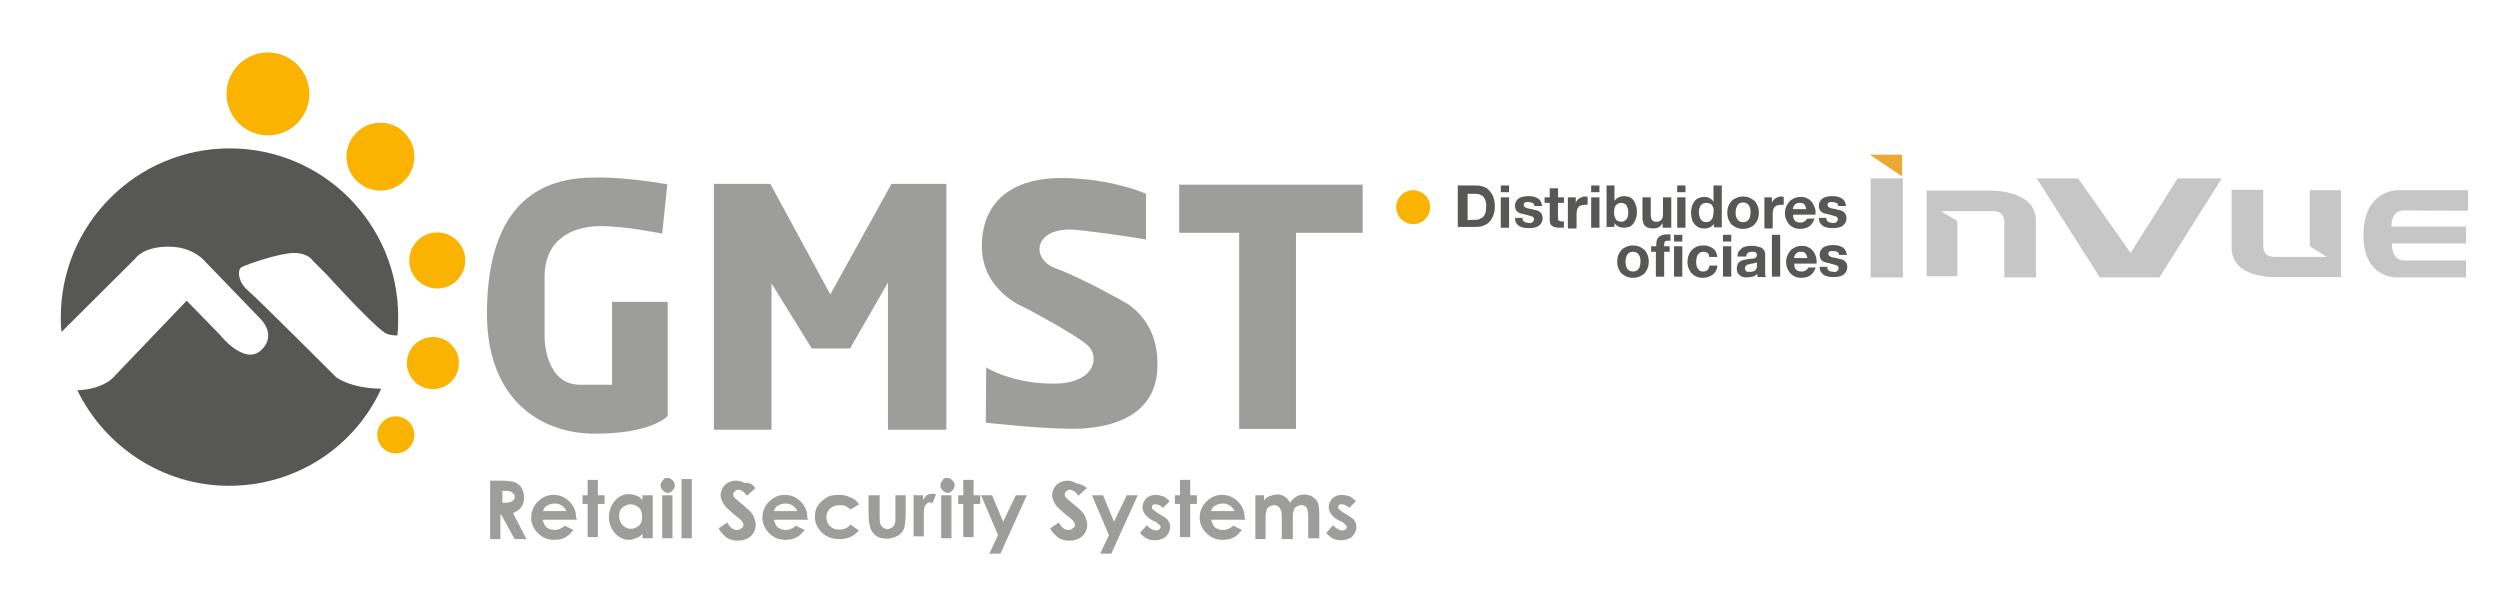 <?xml version="1.0" encoding="utf-8"?>
<!-- Generator: Adobe Illustrator 22.1.0, SVG Export Plug-In . SVG Version: 6.00 Build 0)  -->
<svg version="1.1" id="Capa_1" xmlns="http://www.w3.org/2000/svg" xmlns:xlink="http://www.w3.org/1999/xlink" x="0px" y="0px"
	 viewBox="0 0 633.5 149.9" style="enable-background:new 0 0 633.5 149.9;" xml:space="preserve">
<style type="text/css">
	.st0{fill:#F9B300;}
	.st1{fill:#C6C6C6;}
	.st2{fill:#EAA934;}
	.st3{enable-background:new    ;}
	.st4{fill:#575756;}
	.st5{fill:#9D9D9C;}
</style>
<g>
	<circle class="st0" cx="358.1" cy="52.5" r="4.3"/>
	<g>
		<rect x="474" y="45.2" class="st1" width="8.2" height="25.1"/>
		<path class="st1" d="M488.2,70.3v-22h15.6c0,0,12.1-0.5,12.1,7.6c0,8.4,0,14.4,0,14.4h-8v-14c0,0,0.2-2.8-2.8-2.8
			c-3,0-13.3,0-13.3,0L496,56v14h-7.8V70.3z"/>
		<path class="st1" d="M593.2,48.2v22h-15.6c0,0-12.1,0.9-12.1-7.5s0-14.6,0-14.6h8v14.2c0,0-0.2,2.8,2.8,2.8s13.3,0,13.3,0
			l-4.3-2.7V48.2H593.2z"/>
		<polygon class="st1" points="516.1,45.2 526.6,45.2 539.9,64.1 551.8,45.2 563,45.2 547.2,70.3 532.1,70.3 		"/>
		<path class="st1" d="M625.4,53.4v-5.2h-17.8c0,0-8.7-0.2-8.7,11.4c0,11.4,8.9,10.7,8.9,10.7h17.1V66h-15.8c0,0-3,0.2-3-4.3h18.8
			v-4.3H606c0,0-0.3-4.1,3.2-4.1C612.8,53.4,625.4,53.4,625.4,53.4z"/>
		<polygon class="st2" points="473.8,39.2 482,39.2 482,44.7 		"/>
	</g>
	<g class="st3">
		<path class="st4" d="M374,47c0.7,0,1.3,0.1,1.9,0.3c0.6,0.2,1.1,0.5,1.5,1s0.8,1,1,1.6s0.4,1.4,0.4,2.3c0,0.8-0.1,1.5-0.3,2.1
			c-0.2,0.7-0.5,1.2-0.9,1.7c-0.4,0.5-0.9,0.9-1.5,1.1c-0.6,0.3-1.3,0.4-2.1,0.4h-4.6V47H374z M373.9,55.7c0.3,0,0.7,0,1-0.2
			c0.3-0.1,0.6-0.3,0.9-0.5c0.2-0.2,0.4-0.6,0.6-1c0.1-0.4,0.2-0.9,0.2-1.5c0-0.5,0-1-0.1-1.4c-0.1-0.4-0.3-0.8-0.5-1.1
			c-0.2-0.3-0.6-0.5-1-0.7c-0.4-0.2-0.9-0.2-1.4-0.2h-1.7v6.7C371.8,55.7,373.9,55.7,373.9,55.7z"/>
		<path class="st4" d="M380.3,48.8V47h2.1v1.7H380.3z M382.4,50v7.7h-2.1V50H382.4z"/>
		<path class="st4" d="M385.9,55.8c0.1,0.2,0.2,0.3,0.4,0.4c0.1,0.1,0.3,0.2,0.5,0.2c0.2,0,0.4,0.1,0.6,0.1c0.1,0,0.3,0,0.5,0
			c0.2,0,0.3-0.1,0.4-0.2c0.1-0.1,0.2-0.2,0.3-0.3c0.1-0.1,0.1-0.3,0.1-0.5c0-0.3-0.2-0.6-0.6-0.7c-0.4-0.1-1-0.3-1.8-0.5
			c-0.3-0.1-0.6-0.1-0.9-0.2c-0.3-0.1-0.6-0.2-0.8-0.4c-0.2-0.1-0.4-0.3-0.5-0.6c-0.1-0.2-0.2-0.5-0.2-0.9c0-0.5,0.1-0.9,0.3-1.2
			s0.4-0.6,0.8-0.8c0.3-0.2,0.7-0.3,1.1-0.4c0.4-0.1,0.8-0.1,1.2-0.1s0.8,0,1.2,0.1s0.7,0.2,1.1,0.4c0.3,0.2,0.6,0.4,0.8,0.8
			s0.3,0.7,0.4,1.2h-2c0-0.4-0.2-0.7-0.5-0.8c-0.3-0.1-0.6-0.2-1-0.2c-0.1,0-0.2,0-0.4,0c-0.1,0-0.3,0-0.4,0.1
			c-0.1,0-0.2,0.1-0.3,0.2c-0.1,0.1-0.1,0.2-0.1,0.4c0,0.2,0.1,0.3,0.2,0.5c0.1,0.1,0.3,0.2,0.5,0.3c0.2,0.1,0.5,0.1,0.8,0.2
			c0.3,0,0.6,0.1,0.9,0.2c0.3,0.1,0.6,0.1,0.9,0.2c0.3,0.1,0.6,0.2,0.8,0.4c0.2,0.2,0.4,0.4,0.5,0.6c0.1,0.2,0.2,0.5,0.2,0.9
			c0,0.5-0.1,0.9-0.3,1.3c-0.2,0.3-0.5,0.6-0.8,0.8c-0.3,0.2-0.7,0.3-1.1,0.4c-0.4,0.1-0.9,0.1-1.3,0.1s-0.9,0-1.3-0.1
			c-0.4-0.1-0.8-0.2-1.1-0.4c-0.3-0.2-0.6-0.5-0.8-0.8c-0.2-0.3-0.3-0.8-0.3-1.3h2C385.7,55.4,385.8,55.6,385.9,55.8z"/>
		<path class="st4" d="M396.3,50v1.4h-1.5v3.8c0,0.4,0,0.6,0.2,0.7c0.1,0.1,0.4,0.2,0.7,0.2c0.1,0,0.2,0,0.3,0c0.1,0,0.2,0,0.3,0
			v1.6c-0.2,0-0.4,0-0.6,0s-0.4,0-0.6,0c-0.3,0-0.6,0-0.9-0.1c-0.3,0-0.5-0.1-0.8-0.3c-0.2-0.1-0.4-0.3-0.5-0.5
			c-0.1-0.2-0.2-0.5-0.2-0.9v-4.5h-1.3V50h1.3v-2.3h2.1V50H396.3z"/>
		<path class="st4" d="M399.3,50v1.4h0c0.1-0.2,0.2-0.5,0.4-0.7c0.2-0.2,0.4-0.4,0.6-0.5c0.2-0.1,0.4-0.2,0.7-0.3
			c0.2-0.1,0.5-0.1,0.8-0.1c0.1,0,0.3,0,0.5,0.1v2c-0.1,0-0.2,0-0.4,0c-0.1,0-0.3,0-0.4,0c-0.4,0-0.7,0.1-1,0.2
			c-0.3,0.1-0.5,0.3-0.6,0.5c-0.2,0.2-0.3,0.5-0.3,0.8c-0.1,0.3-0.1,0.6-0.1,1v3.5h-2.2V50H399.3z"/>
		<path class="st4" d="M403.2,48.8V47h2.1v1.7H403.2z M405.3,50v7.7h-2.1V50H405.3z"/>
		<path class="st4" d="M409.1,47v3.9h0c0.3-0.4,0.6-0.7,1.1-0.9c0.4-0.2,0.9-0.3,1.4-0.3c0.4,0,0.8,0.1,1.2,0.2
			c0.4,0.1,0.7,0.4,1,0.7c0.3,0.3,0.5,0.7,0.7,1.3c0.2,0.5,0.3,1.1,0.3,1.8c0,0.7-0.1,1.3-0.3,1.8c-0.2,0.5-0.4,0.9-0.7,1.3
			c-0.3,0.3-0.6,0.6-1,0.7c-0.4,0.1-0.8,0.2-1.2,0.2c-0.6,0-1.1-0.1-1.5-0.3c-0.4-0.2-0.8-0.5-1-0.9h0v1h-2V47H409.1z M412.5,52.9
			c-0.1-0.3-0.2-0.6-0.3-0.8s-0.3-0.4-0.6-0.5c-0.2-0.1-0.5-0.2-0.8-0.2s-0.6,0.1-0.8,0.2c-0.2,0.1-0.4,0.3-0.6,0.5
			c-0.1,0.2-0.3,0.5-0.3,0.8c0,0.3-0.1,0.6-0.1,0.9c0,0.3,0,0.6,0.1,0.9c0.1,0.3,0.2,0.6,0.3,0.8s0.3,0.4,0.6,0.5s0.5,0.2,0.8,0.2
			s0.6-0.1,0.8-0.2c0.2-0.1,0.4-0.3,0.6-0.5c0.1-0.2,0.3-0.5,0.3-0.8c0.1-0.3,0.1-0.6,0.1-0.9C412.6,53.5,412.6,53.2,412.5,52.9z"/>
		<path class="st4" d="M421.3,57.7v-1.1h0c-0.3,0.4-0.6,0.8-1,1s-0.9,0.3-1.3,0.3c-0.6,0-1-0.1-1.4-0.2c-0.4-0.1-0.6-0.4-0.9-0.6
			c-0.2-0.3-0.3-0.6-0.4-1c-0.1-0.4-0.1-0.8-0.1-1.3V50h2.1v4.3c0,0.6,0.1,1.1,0.3,1.4c0.2,0.3,0.5,0.5,1.1,0.5c0.6,0,1-0.2,1.3-0.5
			c0.3-0.3,0.4-0.9,0.4-1.7v-4h2.1v7.7H421.3z"/>
		<path class="st4" d="M425,48.8V47h2.1v1.7H425z M427.1,50v7.7H425V50H427.1z"/>
		<path class="st4" d="M434.3,56.7c-0.2,0.4-0.6,0.7-1,0.9c-0.4,0.2-0.9,0.3-1.4,0.3c-0.6,0-1.1-0.1-1.5-0.3
			c-0.4-0.2-0.8-0.5-1.1-0.9s-0.5-0.8-0.6-1.3c-0.1-0.5-0.2-1-0.2-1.5c0-0.5,0.1-1,0.2-1.5s0.4-0.9,0.6-1.3c0.3-0.4,0.6-0.7,1.1-0.9
			c0.4-0.2,0.9-0.3,1.5-0.3c0.5,0,0.9,0.1,1.3,0.3s0.7,0.5,1,0.9h0V47h2.1v10.6h-2V56.7L434.3,56.7L434.3,56.7z M434.2,52.9
			c0-0.3-0.2-0.5-0.3-0.8c-0.1-0.2-0.3-0.4-0.6-0.5c-0.2-0.1-0.5-0.2-0.9-0.2c-0.3,0-0.6,0.1-0.9,0.2c-0.2,0.1-0.4,0.3-0.6,0.5
			c-0.1,0.2-0.2,0.5-0.3,0.8s-0.1,0.6-0.1,0.9c0,0.3,0,0.6,0.1,0.9s0.2,0.6,0.3,0.8c0.1,0.2,0.3,0.4,0.6,0.6
			c0.2,0.1,0.5,0.2,0.8,0.2c0.3,0,0.6-0.1,0.9-0.2c0.2-0.1,0.4-0.3,0.6-0.6s0.2-0.5,0.3-0.8s0.1-0.6,0.1-0.9
			C434.3,53.5,434.2,53.2,434.2,52.9z"/>
		<path class="st4" d="M438,52.2c0.2-0.5,0.5-0.9,0.8-1.3c0.3-0.3,0.8-0.6,1.3-0.8c0.5-0.2,1-0.3,1.6-0.3c0.6,0,1.2,0.1,1.6,0.3
			c0.5,0.2,0.9,0.5,1.3,0.8c0.3,0.3,0.6,0.8,0.8,1.3c0.2,0.5,0.3,1.1,0.3,1.7c0,0.6-0.1,1.2-0.3,1.7c-0.2,0.5-0.5,0.9-0.8,1.3
			c-0.3,0.3-0.8,0.6-1.3,0.8c-0.5,0.2-1,0.3-1.6,0.3c-0.6,0-1.2-0.1-1.6-0.3c-0.5-0.2-0.9-0.5-1.3-0.8c-0.3-0.3-0.6-0.8-0.8-1.3
			c-0.2-0.5-0.3-1.1-0.3-1.7C437.7,53.2,437.8,52.7,438,52.2z M439.9,54.7c0,0.3,0.2,0.6,0.3,0.8c0.1,0.2,0.3,0.4,0.6,0.6
			c0.2,0.1,0.5,0.2,0.9,0.2c0.4,0,0.7-0.1,0.9-0.2c0.2-0.1,0.4-0.3,0.6-0.6s0.2-0.5,0.3-0.8c0-0.3,0.1-0.6,0.1-0.9s0-0.6-0.1-0.9
			c0-0.3-0.2-0.6-0.3-0.8c-0.1-0.2-0.3-0.4-0.6-0.6c-0.2-0.1-0.5-0.2-0.9-0.2c-0.4,0-0.7,0.1-0.9,0.2c-0.2,0.1-0.4,0.3-0.6,0.6
			c-0.1,0.2-0.2,0.5-0.3,0.8c0,0.3-0.1,0.6-0.1,0.9C439.8,54.2,439.8,54.5,439.9,54.7z"/>
		<path class="st4" d="M449,50v1.4h0c0.1-0.2,0.2-0.5,0.4-0.7c0.2-0.2,0.4-0.4,0.6-0.5c0.2-0.1,0.4-0.2,0.7-0.3
			c0.2-0.1,0.5-0.1,0.8-0.1c0.1,0,0.3,0,0.5,0.1v2c-0.1,0-0.2,0-0.4,0c-0.1,0-0.3,0-0.4,0c-0.4,0-0.7,0.1-1,0.2s-0.5,0.3-0.6,0.5
			c-0.2,0.2-0.3,0.5-0.3,0.8c-0.1,0.3-0.1,0.6-0.1,1v3.5h-2.1V50H449z"/>
		<path class="st4" d="M454.8,55.9c0.3,0.3,0.8,0.5,1.4,0.5c0.4,0,0.8-0.1,1.1-0.3c0.3-0.2,0.5-0.4,0.6-0.7h1.9
			c-0.3,0.9-0.8,1.6-1.4,2c-0.6,0.4-1.4,0.6-2.2,0.6c-0.6,0-1.2-0.1-1.6-0.3c-0.5-0.2-0.9-0.5-1.2-0.8c-0.3-0.4-0.6-0.8-0.8-1.3
			s-0.3-1-0.3-1.6c0-0.6,0.1-1.1,0.3-1.6c0.2-0.5,0.5-0.9,0.8-1.3c0.3-0.4,0.8-0.6,1.3-0.9c0.5-0.2,1-0.3,1.6-0.3
			c0.7,0,1.2,0.1,1.7,0.4c0.5,0.2,0.9,0.6,1.2,1c0.3,0.4,0.5,0.9,0.7,1.4s0.2,1.1,0.1,1.7h-5.6C454.3,55,454.5,55.5,454.8,55.9z
			 M457.2,51.8c-0.2-0.3-0.6-0.4-1.2-0.4c-0.3,0-0.6,0-0.8,0.2c-0.2,0.1-0.4,0.2-0.5,0.4c-0.1,0.2-0.2,0.3-0.3,0.5
			c0,0.2-0.1,0.4-0.1,0.5h3.4C457.6,52.5,457.5,52.1,457.2,51.8z"/>
		<path class="st4" d="M462.9,55.8c0.1,0.2,0.2,0.3,0.4,0.4c0.1,0.1,0.3,0.2,0.5,0.2c0.2,0,0.4,0.1,0.6,0.1c0.1,0,0.3,0,0.5,0
			c0.2,0,0.3-0.1,0.4-0.2c0.1-0.1,0.2-0.2,0.3-0.3c0.1-0.1,0.1-0.3,0.1-0.5c0-0.3-0.2-0.6-0.6-0.7c-0.4-0.1-1-0.3-1.8-0.5
			c-0.3-0.1-0.6-0.1-0.9-0.2s-0.6-0.2-0.8-0.4c-0.2-0.1-0.4-0.3-0.5-0.6c-0.1-0.2-0.2-0.5-0.2-0.9c0-0.5,0.1-0.9,0.3-1.2
			c0.2-0.3,0.4-0.6,0.8-0.8c0.3-0.2,0.7-0.3,1.1-0.4c0.4-0.1,0.8-0.1,1.2-0.1s0.8,0,1.2,0.1s0.7,0.2,1.1,0.4
			c0.3,0.2,0.6,0.4,0.8,0.8c0.2,0.3,0.3,0.7,0.4,1.2h-2c0-0.4-0.2-0.7-0.5-0.8c-0.3-0.1-0.6-0.2-1-0.2c-0.1,0-0.2,0-0.4,0
			c-0.1,0-0.3,0-0.4,0.1c-0.1,0-0.2,0.1-0.3,0.2c-0.1,0.1-0.1,0.2-0.1,0.4c0,0.2,0.1,0.3,0.2,0.5c0.1,0.1,0.3,0.2,0.5,0.3
			c0.2,0.1,0.5,0.1,0.8,0.2c0.3,0,0.6,0.1,0.9,0.2c0.3,0.1,0.6,0.1,0.9,0.2c0.3,0.1,0.6,0.2,0.8,0.4c0.2,0.2,0.4,0.4,0.5,0.6
			c0.1,0.2,0.2,0.5,0.2,0.9c0,0.5-0.1,0.9-0.3,1.3c-0.2,0.3-0.5,0.6-0.8,0.8c-0.3,0.2-0.7,0.3-1.1,0.4c-0.4,0.1-0.9,0.1-1.3,0.1
			s-0.9,0-1.3-0.1c-0.4-0.1-0.8-0.2-1.1-0.4c-0.3-0.2-0.6-0.5-0.8-0.8c-0.2-0.3-0.3-0.8-0.3-1.3h2C462.7,55.4,462.8,55.6,462.9,55.8
			z"/>
	</g>
	<g class="st3">
		<path class="st4" d="M410.1,64.6c0.2-0.5,0.5-0.9,0.8-1.3c0.3-0.3,0.8-0.6,1.3-0.8c0.5-0.2,1-0.3,1.6-0.3c0.6,0,1.2,0.1,1.6,0.3
			c0.5,0.2,0.9,0.5,1.3,0.8c0.3,0.3,0.6,0.8,0.8,1.3c0.2,0.5,0.3,1.1,0.3,1.7s-0.1,1.2-0.3,1.7c-0.2,0.5-0.5,0.9-0.8,1.3
			c-0.3,0.3-0.8,0.6-1.3,0.8c-0.5,0.2-1,0.3-1.6,0.3c-0.6,0-1.2-0.1-1.6-0.3c-0.5-0.2-0.9-0.5-1.3-0.8c-0.3-0.3-0.6-0.8-0.8-1.3
			c-0.2-0.5-0.3-1.1-0.3-1.7C409.8,65.7,409.9,65.1,410.1,64.6z M412,67.2c0,0.3,0.2,0.6,0.3,0.8c0.1,0.2,0.3,0.4,0.6,0.6
			c0.2,0.1,0.5,0.2,0.9,0.2c0.4,0,0.7-0.1,0.9-0.2c0.2-0.1,0.4-0.3,0.6-0.6s0.2-0.5,0.3-0.8c0-0.3,0.1-0.6,0.1-0.9s0-0.6-0.1-0.9
			c0-0.3-0.2-0.6-0.3-0.8c-0.1-0.2-0.3-0.4-0.6-0.6c-0.2-0.1-0.5-0.2-0.9-0.2s-0.7,0.1-0.9,0.2c-0.2,0.1-0.4,0.3-0.6,0.6
			c-0.1,0.2-0.2,0.5-0.3,0.8c0,0.3-0.1,0.6-0.1,0.9C411.9,66.6,412,66.9,412,67.2z"/>
		<path class="st4" d="M418.4,63.8v-1.4h1.3v-0.6c0-0.7,0.2-1.3,0.6-1.7s1.1-0.7,1.9-0.7c0.2,0,0.4,0,0.6,0c0.2,0,0.4,0,0.5,0v1.6
			c-0.2,0-0.5,0-0.8,0c-0.3,0-0.5,0.1-0.6,0.2s-0.2,0.4-0.2,0.7v0.5h1.4v1.4h-1.4v6.3h-2.1v-6.3H418.4z"/>
		<path class="st4" d="M424.2,61.2v-1.7h2.1v1.7H424.2z M426.3,62.4v7.7h-2.1v-7.7H426.3z"/>
		<path class="st4" d="M431.7,63.8c-0.3,0-0.6,0.1-0.9,0.2c-0.2,0.1-0.4,0.3-0.6,0.6s-0.2,0.5-0.3,0.8c0,0.3-0.1,0.6-0.1,0.9
			c0,0.3,0,0.6,0.1,0.9c0,0.3,0.1,0.5,0.3,0.8s0.3,0.4,0.5,0.6c0.2,0.1,0.5,0.2,0.8,0.2c0.5,0,0.9-0.1,1.2-0.4
			c0.3-0.3,0.4-0.7,0.5-1.1h2c-0.1,1-0.5,1.8-1.2,2.3c-0.7,0.5-1.5,0.8-2.5,0.8c-0.6,0-1.1-0.1-1.6-0.3c-0.5-0.2-0.9-0.5-1.2-0.8
			c-0.3-0.3-0.6-0.8-0.8-1.3s-0.3-1-0.3-1.6s0.1-1.2,0.3-1.7c0.2-0.5,0.4-1,0.8-1.3c0.3-0.4,0.8-0.7,1.2-0.9c0.5-0.2,1-0.3,1.7-0.3
			c0.5,0,0.9,0,1.3,0.2c0.4,0.1,0.8,0.3,1.1,0.5c0.3,0.2,0.6,0.5,0.8,0.9c0.2,0.4,0.3,0.8,0.4,1.3h-2.1
			C433.1,64.3,432.6,63.8,431.7,63.8z"/>
		<path class="st4" d="M436.6,61.2v-1.7h2.1v1.7H436.6z M438.7,62.4v7.7h-2.1v-7.7H438.7z"/>
		<path class="st4" d="M440.3,64.8c0-0.5,0.1-0.9,0.4-1.2s0.5-0.6,0.8-0.8c0.3-0.2,0.7-0.3,1.1-0.4s0.9-0.1,1.3-0.1
			c0.4,0,0.8,0,1.2,0.1s0.8,0.2,1.1,0.3c0.3,0.1,0.6,0.4,0.8,0.7c0.2,0.3,0.3,0.7,0.3,1.1v4c0,0.3,0,0.7,0,1c0,0.3,0.1,0.6,0.2,0.7
			h-2.1c0-0.1-0.1-0.2-0.1-0.4c0-0.1,0-0.2,0-0.4c-0.3,0.3-0.7,0.6-1.2,0.7c-0.5,0.1-0.9,0.2-1.4,0.2c-0.4,0-0.7,0-1-0.1
			c-0.3-0.1-0.6-0.2-0.8-0.4c-0.2-0.2-0.4-0.4-0.6-0.7c-0.1-0.3-0.2-0.6-0.2-1c0-0.4,0.1-0.8,0.2-1.1c0.1-0.3,0.3-0.5,0.6-0.7
			c0.2-0.2,0.5-0.3,0.8-0.4c0.3-0.1,0.6-0.1,1-0.2c0.3,0,0.6-0.1,0.9-0.1c0.3,0,0.6-0.1,0.8-0.1c0.2,0,0.4-0.1,0.6-0.3
			c0.1-0.1,0.2-0.3,0.2-0.5c0-0.2,0-0.4-0.1-0.5c-0.1-0.1-0.2-0.2-0.3-0.3s-0.3-0.1-0.4-0.1c-0.2,0-0.3,0-0.5,0
			c-0.4,0-0.7,0.1-1,0.3c-0.2,0.2-0.4,0.5-0.4,0.9H440.3L440.3,64.8z M445.2,66.4c-0.1,0.1-0.2,0.1-0.3,0.2c-0.1,0-0.3,0.1-0.4,0.1
			c-0.1,0-0.3,0-0.5,0.1c-0.2,0-0.3,0-0.5,0.1c-0.1,0-0.3,0.1-0.5,0.1c-0.1,0-0.3,0.1-0.4,0.2c-0.1,0.1-0.2,0.2-0.3,0.3
			c-0.1,0.1-0.1,0.3-0.1,0.5c0,0.2,0,0.3,0.1,0.5c0.1,0.1,0.2,0.2,0.3,0.3c0.1,0.1,0.3,0.1,0.4,0.1c0.1,0,0.3,0,0.5,0
			c0.4,0,0.7-0.1,1-0.2c0.2-0.1,0.4-0.3,0.5-0.5c0.1-0.2,0.2-0.4,0.2-0.6c0-0.2,0-0.4,0-0.5V66.4L445.2,66.4z"/>
		<path class="st4" d="M451.1,59.5v10.6H449V59.5H451.1z"/>
		<path class="st4" d="M455.1,68.3c0.3,0.3,0.8,0.5,1.4,0.5c0.4,0,0.8-0.1,1.1-0.3c0.3-0.2,0.5-0.4,0.6-0.7h1.9
			c-0.3,0.9-0.8,1.6-1.4,2c-0.6,0.4-1.4,0.6-2.2,0.6c-0.6,0-1.2-0.1-1.6-0.3c-0.5-0.2-0.9-0.5-1.2-0.8c-0.3-0.4-0.6-0.8-0.8-1.3
			s-0.3-1-0.3-1.6c0-0.6,0.1-1.1,0.3-1.6c0.2-0.5,0.5-0.9,0.8-1.3c0.3-0.4,0.8-0.6,1.3-0.9c0.5-0.2,1-0.3,1.6-0.3
			c0.7,0,1.2,0.1,1.7,0.4c0.5,0.2,0.9,0.6,1.2,1c0.3,0.4,0.5,0.9,0.7,1.4c0.1,0.5,0.2,1.1,0.1,1.7h-5.6
			C454.6,67.5,454.8,68,455.1,68.3z M457.5,64.2c-0.2-0.3-0.6-0.4-1.2-0.4c-0.3,0-0.6,0-0.8,0.2c-0.2,0.1-0.4,0.2-0.5,0.4
			c-0.1,0.2-0.2,0.3-0.3,0.5c0,0.2-0.1,0.4-0.1,0.5h3.4C457.9,64.9,457.7,64.5,457.5,64.2z"/>
		<path class="st4" d="M463.1,68.2c0.1,0.2,0.2,0.3,0.4,0.4c0.1,0.1,0.3,0.2,0.5,0.2c0.2,0,0.4,0.1,0.6,0.1c0.1,0,0.3,0,0.5,0
			c0.2,0,0.3-0.1,0.4-0.2s0.2-0.2,0.3-0.3c0.1-0.1,0.1-0.3,0.1-0.5c0-0.3-0.2-0.6-0.6-0.7s-1-0.3-1.8-0.5c-0.3-0.1-0.6-0.1-0.9-0.2
			s-0.6-0.2-0.8-0.4c-0.2-0.1-0.4-0.3-0.5-0.6c-0.1-0.2-0.2-0.5-0.2-0.9c0-0.5,0.1-0.9,0.3-1.2c0.2-0.3,0.4-0.6,0.8-0.8
			c0.3-0.2,0.7-0.3,1.1-0.4c0.4-0.1,0.8-0.1,1.2-0.1s0.8,0,1.2,0.1c0.4,0.1,0.7,0.2,1.1,0.4c0.3,0.2,0.6,0.4,0.8,0.8
			c0.2,0.3,0.3,0.7,0.4,1.2h-2c0-0.4-0.2-0.7-0.5-0.8c-0.3-0.1-0.6-0.2-1-0.2c-0.1,0-0.2,0-0.4,0s-0.3,0-0.4,0.1
			c-0.1,0-0.2,0.1-0.3,0.2c-0.1,0.1-0.1,0.2-0.1,0.4c0,0.2,0.1,0.3,0.2,0.5c0.1,0.1,0.3,0.2,0.5,0.3c0.2,0.1,0.5,0.1,0.8,0.2
			c0.3,0,0.6,0.1,0.9,0.2c0.3,0.1,0.6,0.1,0.9,0.2s0.6,0.2,0.8,0.4c0.2,0.2,0.4,0.4,0.5,0.6c0.1,0.2,0.2,0.5,0.2,0.9
			c0,0.5-0.1,0.9-0.3,1.3c-0.2,0.3-0.5,0.6-0.8,0.8c-0.3,0.2-0.7,0.3-1.1,0.4c-0.4,0.1-0.9,0.1-1.3,0.1s-0.9,0-1.3-0.1
			c-0.4-0.1-0.8-0.2-1.1-0.4c-0.3-0.2-0.6-0.5-0.8-0.8c-0.2-0.3-0.3-0.8-0.3-1.3h2C463,67.9,463,68.1,463.1,68.2z"/>
	</g>
</g>
<g>
	<path class="st5" d="M167.8,59.2c0,0-9.2-1.9-15.6-1.9c-6.2,0-14.2,2.6-14.2,12.9c0,10.5,0,15.7,0,15.7s0.2,11.6,9,11.6h8.1v-21
		h14.1v28.9c0,0-3.9,4.5-18.4,4.5c-14.4,0-27.4-9.2-27.4-30.4s7.9-34.5,27-34.5c0,0,6.4-0.4,18.7,1.7L167.8,59.2z"/>
	<polygon class="st5" points="180.9,46.6 180.9,108.9 195.5,108.9 195.5,71.8 205.7,88.3 215.4,88.3 225,71.6 225,108.9 
		239.8,108.9 239.8,46.6 225.9,46.6 210.4,74.6 195.2,46.6 	"/>
	<path class="st5" d="M249.9,93.1c0,0,6.7,4.3,17.6,4.1c10.1-0.2,11.2-6.9,8.1-9.7S260,78.1,260,78.1s-11.2-4.1-11.2-15.7
		c0-11.6,8.1-18.2,23.2-17.2c11.2,0.6,18.4,3.9,18.4,3.9v11.6c0,0-5.8-1.1-17.1-2.4c-11.4-1.3-12.4,7.3-5.8,9.7
		c6.6,2.4,17.2,8.4,17.2,8.4s8.8,4.1,8.6,16.1c0,12.9-11.6,15.7-19.3,16.1c-7.7,0.4-24.2-1.5-24.2-1.5L249.9,93.1z"/>
	<path class="st5" d="M298.8,59c0-0.4,0-12.2,0-12.2h46.5V59h-16.9v49.7H314V59H298.8z"/>
	<circle class="st0" cx="67.9" cy="23.8" r="10.5"/>
	<circle class="st0" cx="96.4" cy="39.7" r="8.6"/>
	<circle class="st0" cx="110.8" cy="66" r="7.1"/>
	<circle class="st0" cx="109.7" cy="92" r="6.6"/>
	<circle class="st0" cx="100.3" cy="110.2" r="4.7"/>
	<path class="st4" d="M85.2,95.6c0,0-20.1-20.1-22.5-22.1c-2.4-2.1-2.6-5.1-1.5-5.8c1.3-0.7,9.7-3.6,13.3-3.6c3.6,0,4.7,1.9,4.7,1.9
		l3.7,3.7c0,0,11.2,12.4,14.6,14.6c0.9,0.6,2.1,0.7,3.2,0.7c0.2-1.5,0.2-3.2,0.2-4.7c0-23.6-19.1-42.7-42.7-42.7
		S15.4,56.8,15.4,80.4c0,1.3,0,2.4,0.2,3.7l18.7-18.6c0,0,1.9-3,8.4-3s9.4,3.9,9.4,3.9l14.1,14.6c0,0,4.1,4.1-0.2,7.9
		c-4.3,3.6-10.3-4.1-10.3-4.1l-8.4-8.6L29.3,95c0,0-2.4,3.6-9.7,3.9c6.9,14.2,21.6,24.2,38.4,24.2c17.1,0,31.9-9.9,38.6-24.6
		C88.7,98.4,85.2,95.6,85.2,95.6z"/>
	<g>
		<g>
			<path class="st5" d="M124.1,121.8h3c1.7,0,2.8,0.2,3.4,0.4c0.7,0.4,1.3,0.7,1.7,1.5c0.4,0.7,0.6,1.5,0.6,2.4s-0.2,1.7-0.7,2.4
				c-0.4,0.6-1.1,1.1-2.1,1.5l3.4,6.6h-3l-3.4-6.2h-0.2v6.2h-2.6V121.8z M127,127.4h0.9c0.9,0,1.5-0.2,1.9-0.4
				c0.4-0.2,0.6-0.6,0.6-1.1c0-0.4,0-0.6-0.2-0.7c-0.2-0.2-0.4-0.4-0.7-0.6c-0.2-0.2-0.7-0.2-1.5-0.2h-0.7v3H127z"/>
			<path class="st5" d="M146.3,131.7h-8.8c0.2,0.7,0.4,1.3,0.9,1.9c0.6,0.4,1.3,0.7,2.1,0.7c0.9,0,1.9-0.4,2.6-1.1l2.2,1.1
				c-0.6,0.7-1.3,1.5-2.1,1.9c-0.7,0.4-1.7,0.6-2.8,0.6c-1.7,0-3-0.6-4.1-1.7c-1.1-1.1-1.7-2.4-1.7-3.9c0-1.7,0.6-3,1.7-4.1
				c1.1-1.1,2.4-1.7,3.9-1.7c1.7,0,3,0.6,4.1,1.7c1.1,1.1,1.7,2.4,1.7,4.3L146.3,131.7z M143.6,129.7c-0.2-0.6-0.6-1.1-1.1-1.5
				c-0.6-0.4-1.1-0.6-1.9-0.6s-1.5,0.2-2.1,0.6c-0.4,0.2-0.7,0.7-0.9,1.3h6V129.7z"/>
			<path class="st5" d="M148.9,121.6h2.6v3.9h1.7v2.2h-1.7v8.4h-2.6v-8.4h-1.3v-2.2h1.3V121.6z"/>
			<path class="st5" d="M162.6,125.5h2.8v10.9h-2.6v-1.1c-0.6,0.6-1.1,0.9-1.7,1.1c-0.6,0.2-1.1,0.4-1.7,0.4c-1.3,0-2.6-0.6-3.6-1.7
				c-0.9-1.1-1.5-2.4-1.5-4.1s0.6-3,1.5-4.1c0.9-1.1,2.2-1.7,3.6-1.7c0.6,0,1.3,0.2,1.9,0.4c0.6,0.2,1.1,0.6,1.5,1.1v-1.1H162.6z
				 M159.7,127.8c-0.7,0-1.5,0.4-2.1,0.9c-0.6,0.6-0.7,1.3-0.7,2.2s0.4,1.7,0.9,2.2c0.6,0.6,1.3,0.9,2.1,0.9c0.9,0,1.5-0.4,2.1-0.9
				c0.6-0.6,0.7-1.3,0.7-2.2s-0.2-1.7-0.7-2.2C161.2,128,160.5,127.8,159.7,127.8z"/>
			<path class="st5" d="M169.1,121.1c0.6,0,0.9,0.2,1.3,0.6c0.4,0.4,0.6,0.7,0.6,1.3s-0.2,0.9-0.6,1.3c-0.4,0.4-0.7,0.6-1.1,0.6
				c-0.6,0-0.9-0.2-1.3-0.6c-0.4-0.4-0.6-0.7-0.6-1.3s0.2-0.9,0.6-1.3C168.2,121.2,168.6,121.1,169.1,121.1z M167.8,125.5h2.6v10.9
				h-2.6V125.5z"/>
			<path class="st5" d="M172.7,121.4h2.6v15h-2.6V121.4z"/>
			<path class="st5" d="M191.4,123.7l-2.1,1.9c-0.7-0.9-1.5-1.5-2.2-1.5c-0.4,0-0.7,0.2-0.9,0.4c-0.2,0.2-0.4,0.4-0.4,0.7
				c0,0.2,0,0.6,0.2,0.7c0.2,0.4,0.9,0.9,2.1,1.9c1.1,0.9,1.7,1.5,1.9,1.7c0.6,0.6,0.9,1.1,1.1,1.7c0.2,0.6,0.4,1.1,0.4,1.7
				c0,1.1-0.4,2.2-1.3,3c-0.7,0.7-1.9,1.1-3.2,1.1c-1.1,0-1.9-0.2-2.8-0.7c-0.7-0.6-1.5-1.3-2.1-2.4l2.2-1.5
				c0.7,1.3,1.5,1.9,2.4,1.9c0.6,0,0.9-0.2,1.1-0.4c0.4-0.2,0.6-0.6,0.6-0.9s-0.2-0.7-0.4-0.9c-0.2-0.4-0.7-0.7-1.7-1.5
				c-1.5-1.3-2.6-2.2-3-3c-0.4-0.7-0.7-1.5-0.7-2.1c0-0.9,0.4-1.9,1.1-2.6c0.7-0.7,1.7-1.1,2.8-1.1c0.7,0,1.5,0.2,2.1,0.6
				C189.9,122.2,190.7,122.7,191.4,123.7z"/>
			<path class="st5" d="M204.9,131.7h-8.8c0.2,0.7,0.4,1.3,0.9,1.9c0.6,0.4,1.3,0.7,2.1,0.7c0.9,0,1.9-0.4,2.6-1.1l2.2,1.1
				c-0.6,0.7-1.3,1.5-2.1,1.9c-0.7,0.4-1.7,0.6-2.8,0.6c-1.7,0-3-0.6-4.1-1.7c-1.1-1.1-1.7-2.4-1.7-3.9c0-1.7,0.6-3,1.7-4.1
				c1.1-1.1,2.4-1.7,3.9-1.7c1.7,0,3,0.6,4.1,1.7c1.1,1.1,1.7,2.4,1.7,4.3L204.9,131.7z M202.1,129.7c-0.2-0.6-0.6-1.1-1.1-1.5
				c-0.6-0.4-1.1-0.6-1.9-0.6s-1.5,0.2-2.1,0.6c-0.4,0.2-0.7,0.7-0.9,1.3h6V129.7z"/>
			<path class="st5" d="M217.7,127.8l-2.2,1.3c-0.4-0.4-0.9-0.7-1.3-0.9c-0.4-0.2-0.9-0.2-1.5-0.2c-0.9,0-1.9,0.4-2.4,0.9
				c-0.6,0.6-0.9,1.3-0.9,2.2c0,0.9,0.4,1.7,0.9,2.2c0.6,0.6,1.3,0.9,2.4,0.9s2.2-0.4,2.8-1.3l2.1,1.5c-1.1,1.5-2.8,2.2-4.9,2.2
				c-1.9,0-3.4-0.6-4.5-1.7c-1.1-1.1-1.7-2.4-1.7-3.9c0-1.1,0.2-2.1,0.7-2.8c0.6-0.9,1.3-1.5,2.2-2.1c0.9-0.6,2.1-0.7,3.2-0.7
				c1.1,0,2.1,0.2,2.8,0.6C216.3,126.3,217.1,126.9,217.7,127.8z"/>
			<path class="st5" d="M220.1,125.5h2.8v5.2c0,0.9,0,1.7,0.2,2.1c0.2,0.4,0.4,0.7,0.7,0.9c0.4,0.2,0.7,0.4,1.1,0.4
				c0.4,0,0.7-0.2,1.1-0.4c0.4-0.2,0.6-0.6,0.7-0.9c0.2-0.4,0.2-0.9,0.2-2.1v-5.2h2.6v4.5c0,1.9-0.2,3.2-0.4,3.9
				c-0.4,0.9-0.9,1.5-1.7,1.9c-0.7,0.4-1.7,0.7-2.6,0.7c-1.1,0-2.1-0.2-2.8-0.7c-0.7-0.6-1.3-1.3-1.5-2.2c-0.2-0.6-0.4-1.9-0.4-3.6
				v-4.5H220.1z"/>
			<path class="st5" d="M231.7,125.5h2.2v1.3c0.2-0.6,0.6-0.9,0.9-1.3c0.4-0.2,0.9-0.4,1.3-0.4c0.4,0,0.7,0,1.1,0.2l-0.9,2.2
				c-0.4-0.2-0.6-0.2-0.7-0.2c-0.4,0-0.7,0.2-1.1,0.7c-0.4,0.6-0.4,1.5-0.4,3v0.6v4.3h-2.6v-10.5H231.7z"/>
			<path class="st5" d="M240,121.1c0.6,0,0.9,0.2,1.3,0.6c0.4,0.4,0.6,0.7,0.6,1.3s-0.2,0.9-0.6,1.3c-0.4,0.4-0.7,0.6-1.1,0.6
				c-0.6,0-0.9-0.2-1.3-0.6c-0.4-0.4-0.6-0.7-0.6-1.3s0.2-0.9,0.6-1.3C239,121.2,239.4,121.1,240,121.1z M238.5,125.5h2.6v10.9h-2.6
				V125.5z"/>
			<path class="st5" d="M244.1,121.6h2.6v3.9h1.7v2.2h-1.7v8.4h-2.6v-8.4h-1.3v-2.2h1.3V121.6z"/>
			<path class="st5" d="M248.6,125.5h2.8l2.8,6.7l3.2-6.7h2.8l-6.7,14.8h-2.8l2.2-4.7L248.6,125.5z"/>
			<path class="st5" d="M275.4,123.7l-2.1,1.9c-0.7-0.9-1.5-1.5-2.2-1.5c-0.4,0-0.7,0.2-0.9,0.4c-0.2,0.2-0.4,0.4-0.4,0.7
				c0,0.2,0,0.6,0.2,0.7c0.2,0.4,0.9,0.9,2.1,1.9c1.1,0.9,1.7,1.5,1.9,1.7c0.6,0.6,0.9,1.1,1.1,1.7c0.2,0.6,0.4,1.1,0.4,1.7
				c0,1.1-0.4,2.2-1.3,3c-0.7,0.7-1.9,1.1-3.2,1.1c-1.1,0-1.9-0.2-2.8-0.7c-0.7-0.6-1.5-1.3-2.1-2.4l2.2-1.5
				c0.7,1.3,1.5,1.9,2.4,1.9c0.6,0,0.9-0.2,1.1-0.4c0.4-0.2,0.6-0.6,0.6-0.9s-0.2-0.7-0.4-0.9c-0.2-0.4-0.7-0.7-1.7-1.5
				c-1.5-1.3-2.6-2.2-3-3c-0.4-0.7-0.7-1.5-0.7-2.1c0-0.9,0.4-1.9,1.1-2.6c0.7-0.7,1.7-1.1,2.8-1.1c0.7,0,1.5,0.2,2.1,0.6
				C273.1,122.6,274.4,122.7,275.4,123.7z"/>
			<path class="st5" d="M276.7,125.5h2.8l2.8,6.7l3.2-6.7h2.8l-6.7,14.8h-2.8l2.2-4.7L276.7,125.5z"/>
			<path class="st5" d="M296.4,127l-1.7,1.7c-0.7-0.7-1.3-0.9-1.9-0.9c-0.4,0-0.6,0-0.7,0.2c-0.2,0.2-0.2,0.4-0.2,0.6s0,0.2,0.2,0.4
				c0.2,0.2,0.4,0.4,0.7,0.6l0.9,0.6c1.1,0.6,1.7,1.1,2.2,1.5c0.4,0.6,0.6,1.1,0.6,1.9c0,0.9-0.4,1.7-1.1,2.4
				c-0.7,0.6-1.7,0.9-2.8,0.9c-1.5,0-2.8-0.6-3.7-1.9l1.7-1.9c0.4,0.4,0.7,0.7,1.1,0.9c0.4,0.2,0.7,0.4,1.1,0.4c0.4,0,0.6,0,0.9-0.2
				c0.2-0.2,0.4-0.4,0.4-0.6c0-0.4-0.4-0.7-1.1-1.3l-0.9-0.4c-1.7-0.9-2.6-2.1-2.6-3.4c0-0.9,0.4-1.5,0.9-2.2
				c0.7-0.6,1.5-0.9,2.4-0.9c0.7,0,1.3,0.2,2.1,0.4C295.4,126.1,295.8,126.5,296.4,127z"/>
			<path class="st5" d="M299,121.6h2.6v3.9h1.7v2.2h-1.7v8.4H299v-8.4h-1.3v-2.2h1.3V121.6z"/>
			<path class="st5" d="M315.7,131.7h-8.8c0.2,0.7,0.4,1.3,0.9,1.9c0.6,0.4,1.3,0.7,2.1,0.7c0.9,0,1.9-0.4,2.6-1.1l2.2,1.1
				c-0.6,0.7-1.3,1.5-2.1,1.9c-0.7,0.4-1.7,0.6-2.8,0.6c-1.7,0-3-0.6-4.1-1.7c-1.1-1.1-1.7-2.4-1.7-3.9c0-1.7,0.6-3,1.7-4.1
				c1.1-1.1,2.4-1.7,3.9-1.7c1.7,0,3,0.6,4.1,1.7c1.1,1.1,1.7,2.4,1.7,4.3L315.7,131.7z M312.9,129.7c-0.2-0.6-0.6-1.1-1.1-1.5
				c-0.6-0.4-1.1-0.6-1.9-0.6c-0.7,0-1.5,0.2-2.1,0.6c-0.4,0.2-0.7,0.7-0.9,1.3h6V129.7z"/>
			<path class="st5" d="M317.7,125.5h2.6v1.3c0.4-0.6,0.9-0.9,1.5-1.1c0.6-0.2,1.1-0.4,1.9-0.4c0.7,0,1.3,0.2,1.9,0.6
				c0.6,0.4,0.9,0.7,1.3,1.5c0.4-0.6,0.9-1.1,1.5-1.5c0.6-0.4,1.3-0.6,2.1-0.6c0.7,0,1.5,0.2,2.1,0.6c0.6,0.4,0.9,0.7,1.3,1.3
				c0.2,0.6,0.4,1.5,0.4,2.8v6.4h-2.8V131c0-1.3-0.2-2.1-0.4-2.4c-0.4-0.4-0.7-0.6-1.3-0.6c-0.4,0-0.9,0.2-1.3,0.4
				c-0.4,0.2-0.6,0.6-0.7,1.1c-0.2,0.4-0.2,1.1-0.2,2.2v4.9h-2.8v-5.2c0-0.9,0-1.7-0.2-2.1c-0.2-0.4-0.4-0.7-0.6-0.9
				c-0.4-0.2-0.6-0.4-1.1-0.4c-0.4,0-0.9,0.2-1.3,0.4c-0.4,0.2-0.6,0.6-0.7,1.1c-0.2,0.6-0.2,1.3-0.2,2.2v4.9h-2.6v-11.1H317.7z"/>
			<path class="st5" d="M343.6,127l-1.7,1.7c-0.7-0.7-1.3-0.9-1.9-0.9c-0.4,0-0.6,0-0.7,0.2c-0.2,0.2-0.2,0.4-0.2,0.6s0,0.2,0.2,0.4
				c0.2,0.2,0.4,0.4,0.7,0.6l0.9,0.6c1.1,0.6,1.7,1.1,2.2,1.5c0.4,0.6,0.6,1.1,0.6,1.9c0,0.9-0.4,1.7-1.1,2.4
				c-0.7,0.6-1.7,0.9-2.8,0.9c-1.5,0-2.8-0.6-3.7-1.9l1.7-1.9c0.4,0.4,0.7,0.7,1.1,0.9s0.7,0.4,1.1,0.4c0.4,0,0.6,0,0.9-0.2
				c0.2-0.2,0.4-0.4,0.4-0.6c0-0.4-0.4-0.7-1.1-1.3l-0.9-0.4c-1.7-0.9-2.6-2.1-2.6-3.4c0-0.9,0.4-1.5,0.9-2.2
				c0.7-0.6,1.5-0.9,2.4-0.9c0.7,0,1.3,0.2,2.1,0.4C342.7,126.1,343,126.5,343.6,127z"/>
		</g>
	</g>
</g>
</svg>
